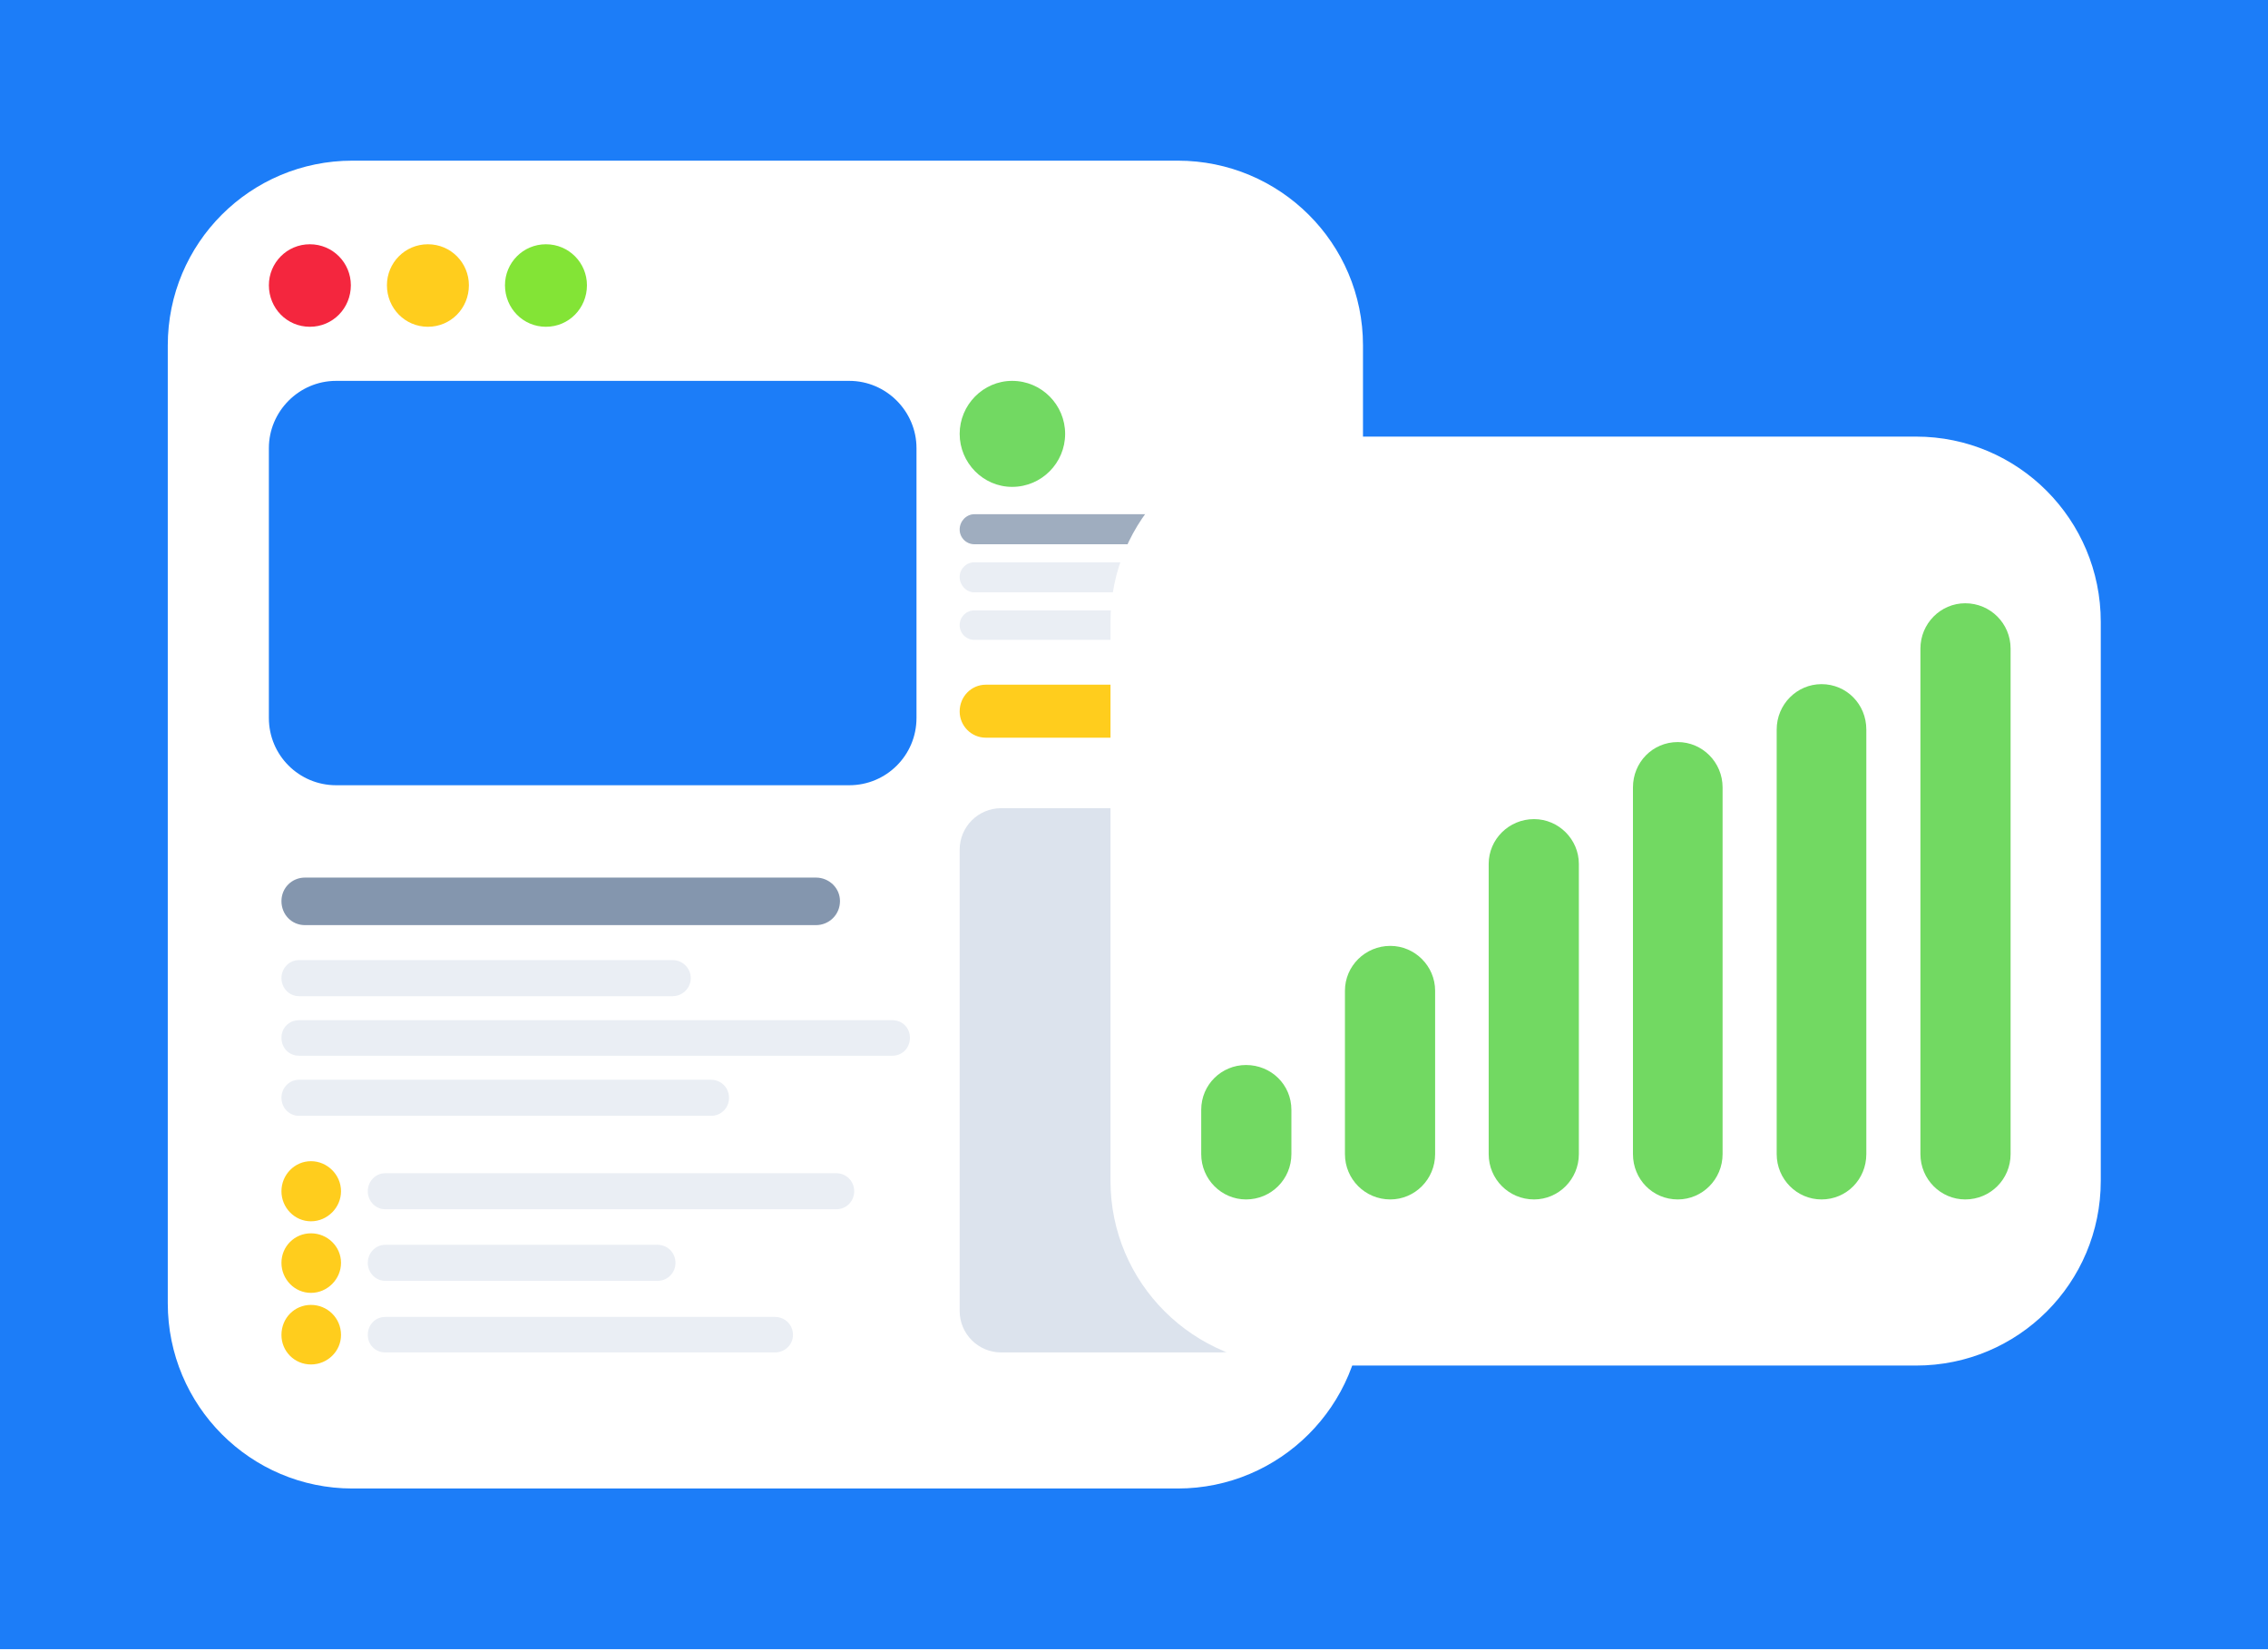 <svg version="1.2" xmlns="http://www.w3.org/2000/svg" viewBox="0 0 415 302" width="415" height="302">
	<rect x="0" y="0" width="415" height="302" fill="#333333" stroke="none"/>
	<title>60a5628468bda62d3ade8b0f_our-process-3-seo-template-svg</title>
	<defs>
		<clipPath clipPathUnits="userSpaceOnUse" id="cp1">
			<path d="m0 0h415v302h-415z"/>
		</clipPath>
	</defs>
	<style>
		.s0 { fill: #ffffff } 
		.s1 { fill: #1c7df8 } 
		.s2 { opacity: 0;fill: #ffffff } 
		.s3 { opacity: 0;fill: #1c7df8 } 
		.s4 { opacity: 0;fill: #f4263e } 
		.s5 { fill: #f4263e } 
		.s6 { opacity: 0;fill: #ffcd1d } 
		.s7 { fill: #ffcd1d } 
		.s8 { opacity: 0;fill: #83e436 } 
		.s9 { fill: #83e436 } 
		.s10 { opacity: .7;fill: #778ba5 } 
		.s11 { opacity: .6;fill: #dce3ed } 
		.s12 { opacity: .9;fill: #778ba5 } 
		.s13 { opacity: 0;fill: #72d962 } 
		.s14 { fill: #72d962 } 
		.s15 { fill: #dce3ed } 
	</style>
	<g id="Clip-Path" clip-path="url(#cp1)">
		<g id="Layer">
			<path id="Layer" class="s0" d="m415 0h-415v302h415z"/>
			<path id="Layer" class="s1" d="m415.1 0h-415.1v301.8h415.1z"/>
			<g id="Layer">
				<path id="Layer" class="s2" d="m215.5 29.4h-151c-18.7 0-33.8 15.1-33.8 33.8v175.3c0 18.7 15.1 33.9 33.8 33.9h151c18.7 0 33.9-15.2 33.9-33.9v-175.3c0-18.7-15.2-33.8-33.9-33.8z"/>
			</g>
			<path id="Layer" class="s0" d="m215.5 29.4h-151c-18.7 0-33.8 15.1-33.8 33.8v175.3c0 18.7 15.1 33.9 33.8 33.9h151c18.7 0 33.9-15.2 33.9-33.9v-175.3c0-18.7-15.2-33.8-33.9-33.8z"/>
			<g id="Layer">
				<path id="Layer" class="s3" d="m155.4 69.7h-93.9c-6.8 0-12.3 5.6-12.3 12.3v49.4c0 6.8 5.5 12.3 12.3 12.3h93.9c6.8 0 12.3-5.5 12.3-12.3v-49.4c0-6.7-5.5-12.3-12.3-12.3z"/>
			</g>
			<path id="Layer" class="s1" d="m155.4 69.7h-93.9c-6.8 0-12.3 5.6-12.3 12.3v49.4c0 6.8 5.5 12.3 12.3 12.3h93.9c6.8 0 12.3-5.5 12.3-12.3v-49.4c0-6.7-5.5-12.3-12.3-12.3z"/>
			<g id="Layer">
				<path id="Layer" class="s4" d="m56.7 59.8c4.2 0 7.5-3.4 7.5-7.6 0-4.1-3.3-7.5-7.5-7.5-4.2 0-7.5 3.4-7.5 7.5 0 4.2 3.3 7.6 7.5 7.6z"/>
			</g>
			<path id="Layer" class="s5" d="m56.7 59.8c4.2 0 7.5-3.4 7.5-7.6 0-4.1-3.3-7.5-7.5-7.5-4.2 0-7.5 3.4-7.5 7.5 0 4.2 3.3 7.6 7.5 7.6z"/>
			<g id="Layer">
				<path id="Layer" class="s6" d="m78.3 59.8c4.2 0 7.5-3.4 7.5-7.6 0-4.1-3.3-7.5-7.5-7.5-4.2 0-7.5 3.4-7.5 7.5 0 4.2 3.3 7.6 7.5 7.6z"/>
			</g>
			<path id="Layer" class="s7" d="m78.3 59.8c4.2 0 7.5-3.4 7.5-7.6 0-4.1-3.3-7.5-7.5-7.5-4.2 0-7.5 3.4-7.5 7.5 0 4.2 3.3 7.6 7.5 7.6z"/>
			<g id="Layer">
				<path id="Layer" class="s8" d="m99.9 59.8c4.2 0 7.5-3.4 7.5-7.6 0-4.1-3.3-7.5-7.5-7.5-4.2 0-7.5 3.4-7.5 7.5 0 4.2 3.3 7.6 7.5 7.6z"/>
			</g>
			<path id="Layer" class="s9" d="m99.9 59.8c4.2 0 7.5-3.4 7.5-7.6 0-4.1-3.3-7.5-7.5-7.5-4.2 0-7.5 3.4-7.5 7.5 0 4.2 3.3 7.6 7.5 7.6z"/>
			<path id="Layer" class="s10" d="m228.2 94.1h-49.9c-1.5 0-2.7 1.3-2.7 2.8 0 1.5 1.2 2.7 2.7 2.7h49.9c1.5 0 2.7-1.2 2.7-2.7 0-1.5-1.2-2.8-2.7-2.8z"/>
			<path id="Layer" class="s11" d="m213.4 102.9h-35.1c-1.5 0-2.7 1.2-2.7 2.7 0 1.5 1.2 2.8 2.7 2.8h35.1c1.5 0 2.7-1.3 2.7-2.8 0-1.5-1.2-2.7-2.7-2.7z"/>
			<path id="Layer" class="s11" d="m228.2 111.7h-49.9c-1.5 0-2.7 1.2-2.7 2.7 0 1.5 1.2 2.7 2.7 2.7h49.9c1.5 0 2.7-1.2 2.7-2.7 0-1.5-1.2-2.7-2.7-2.7z"/>
			<path id="Layer" class="s12" d="m149.3 160.6h-93.5c-2.4 0-4.3 1.9-4.3 4.3 0 2.5 1.9 4.4 4.3 4.4h93.5c2.4 0 4.4-1.9 4.4-4.4 0-2.4-2-4.3-4.4-4.3z"/>
			<path id="Layer" class="s11" d="m123.1 175.7h-68.4c-1.8 0-3.2 1.5-3.2 3.3 0 1.8 1.4 3.3 3.2 3.3h68.4c1.8 0 3.3-1.5 3.3-3.3 0-1.8-1.5-3.3-3.3-3.3z"/>
			<path id="Layer" class="s11" d="m163.3 186.7h-108.6c-1.8 0-3.2 1.4-3.2 3.2 0 1.9 1.4 3.3 3.2 3.3h108.6c1.8 0 3.2-1.4 3.2-3.3 0-1.8-1.4-3.2-3.2-3.2z"/>
			<path id="Layer" class="s11" d="m130.1 197.6h-75.4c-1.8 0-3.2 1.5-3.2 3.3 0 1.8 1.4 3.3 3.2 3.3h75.4c1.9 0 3.3-1.5 3.3-3.3 0-1.8-1.4-3.3-3.3-3.3z"/>
			<path id="Layer" class="s11" d="m153 214.7h-82.5c-1.8 0-3.2 1.5-3.2 3.3 0 1.8 1.4 3.3 3.2 3.3h82.5c1.9 0 3.3-1.5 3.3-3.3 0-1.8-1.4-3.3-3.3-3.3z"/>
			<path id="Layer" class="s11" d="m120.3 227.8h-49.8c-1.8 0-3.2 1.5-3.2 3.3 0 1.8 1.4 3.3 3.2 3.3h49.8c1.9 0 3.3-1.5 3.3-3.3 0-1.8-1.4-3.3-3.3-3.3z"/>
			<path id="Layer" class="s11" d="m141.8 241h-71.3c-1.8 0-3.2 1.4-3.2 3.3 0 1.8 1.4 3.2 3.2 3.2h71.3c1.8 0 3.3-1.4 3.3-3.2 0-1.9-1.5-3.3-3.3-3.3z"/>
			<g id="Layer">
				<path id="Layer" class="s6" d="m203.3 125.3h-22.9c-2.7 0-4.8 2.2-4.8 4.9 0 2.6 2.1 4.8 4.8 4.8h22.9c2.7 0 4.9-2.2 4.9-4.8 0-2.7-2.2-4.9-4.9-4.9z"/>
			</g>
			<path id="Layer" class="s7" d="m203.3 125.3h-22.9c-2.7 0-4.8 2.2-4.8 4.9 0 2.6 2.1 4.8 4.8 4.8h22.9c2.7 0 4.9-2.2 4.9-4.8 0-2.7-2.2-4.9-4.9-4.9z"/>
			<g id="Layer">
				<path id="Layer" class="s13" d="m185.2 89.1c5.4 0 9.7-4.4 9.7-9.7 0-5.3-4.3-9.7-9.7-9.7-5.3 0-9.6 4.4-9.6 9.7 0 5.3 4.3 9.7 9.6 9.7z"/>
			</g>
			<path id="Layer" class="s14" d="m185.2 89.1c5.4 0 9.7-4.4 9.7-9.7 0-5.3-4.3-9.7-9.7-9.7-5.3 0-9.6 4.4-9.6 9.7 0 5.3 4.3 9.7 9.6 9.7z"/>
			<g id="Layer">
				<path id="Layer" class="s6" d="m56.9 223.5c3 0 5.5-2.5 5.5-5.5 0-3-2.5-5.5-5.5-5.5-3 0-5.4 2.5-5.4 5.5 0 3 2.4 5.5 5.4 5.5z"/>
			</g>
			<path id="Layer" class="s7" d="m56.9 223.5c3 0 5.5-2.5 5.5-5.5 0-3-2.5-5.5-5.5-5.5-3 0-5.4 2.5-5.4 5.5 0 3 2.4 5.5 5.4 5.5z"/>
			<g id="Layer">
				<path id="Layer" class="s6" d="m56.9 236.6c3 0 5.5-2.5 5.5-5.5 0-3-2.5-5.4-5.5-5.4-3 0-5.4 2.4-5.4 5.4 0 3 2.4 5.5 5.4 5.5z"/>
			</g>
			<path id="Layer" class="s7" d="m56.9 236.6c3 0 5.5-2.5 5.5-5.5 0-3-2.5-5.4-5.5-5.4-3 0-5.4 2.4-5.4 5.4 0 3 2.4 5.5 5.4 5.5z"/>
			<g id="Layer">
				<path id="Layer" class="s6" d="m56.9 249.7c3 0 5.5-2.4 5.5-5.4 0-3.1-2.5-5.5-5.5-5.5-3 0-5.4 2.4-5.4 5.5 0 3 2.4 5.4 5.4 5.4z"/>
			</g>
			<path id="Layer" class="s7" d="m56.9 249.7c3 0 5.5-2.4 5.5-5.4 0-3.1-2.5-5.5-5.5-5.5-3 0-5.4 2.4-5.4 5.5 0 3 2.4 5.4 5.4 5.4z"/>
			<path id="Layer" class="s15" d="m223.3 147.9h-40.1c-4.2 0-7.6 3.4-7.6 7.6v84.4c0 4.2 3.4 7.6 7.6 7.6h40.1c4.2 0 7.6-3.4 7.6-7.6v-84.4c0-4.2-3.4-7.6-7.6-7.6z"/>
			<g id="Layer">
				<path id="Layer" class="s2" d="m350.6 79.9h-113.5c-18.7 0-33.9 15.2-33.9 33.9v102.3c0 18.7 15.2 33.8 33.9 33.8h113.5c18.7 0 33.8-15.1 33.8-33.8v-102.3c0-18.7-15.1-33.9-33.8-33.9z"/>
			</g>
			<path id="Layer" class="s0" d="m350.6 79.9h-113.5c-18.7 0-33.9 15.2-33.9 33.9v102.3c0 18.7 15.2 33.8 33.9 33.8h113.5c18.7 0 33.8-15.1 33.8-33.8v-102.3c0-18.7-15.1-33.9-33.8-33.9z"/>
			<g id="Layer">
				<path id="Layer" class="s3" d="m236.3 203.1c0-4.6-3.7-8.2-8.3-8.2-4.5 0-8.2 3.6-8.2 8.2v8.1c0 4.6 3.7 8.3 8.2 8.3 4.6 0 8.3-3.7 8.3-8.3z"/>
				<path id="Layer" class="s3" d="m262.6 181.3c0-4.5-3.7-8.2-8.2-8.2-4.6 0-8.3 3.7-8.3 8.2v29.9c0 4.6 3.7 8.3 8.3 8.3 4.5 0 8.2-3.7 8.2-8.3z"/>
				<path id="Layer" class="s3" d="m288.9 158.1c0-4.5-3.7-8.2-8.2-8.2-4.6 0-8.3 3.7-8.3 8.2v53.1c0 4.6 3.7 8.3 8.3 8.3 4.5 0 8.2-3.7 8.2-8.3z"/>
				<path id="Layer" class="s3" d="m315.2 144.1c0-4.6-3.7-8.3-8.2-8.3-4.6 0-8.2 3.7-8.2 8.3v67.1c0 4.6 3.6 8.3 8.2 8.3 4.5 0 8.2-3.7 8.2-8.3z"/>
				<path id="Layer" class="s3" d="m341.5 133.5c0-4.6-3.6-8.3-8.2-8.3-4.5 0-8.2 3.7-8.2 8.3v77.7c0 4.6 3.7 8.3 8.2 8.3 4.6 0 8.2-3.7 8.2-8.3z"/>
				<path id="Layer" class="s3" d="m367.9 118.7c0-4.6-3.7-8.3-8.3-8.3-4.5 0-8.2 3.7-8.2 8.3v92.5c0 4.6 3.7 8.3 8.2 8.3 4.6 0 8.3-3.7 8.3-8.3z"/>
			</g>
			<path id="Layer" class="s14" d="m236.3 203.1c0-4.6-3.7-8.2-8.3-8.2-4.5 0-8.2 3.6-8.2 8.2v8.1c0 4.6 3.7 8.3 8.2 8.3 4.6 0 8.3-3.7 8.3-8.3z"/>
			<path id="Layer" class="s14" d="m262.6 181.3c0-4.5-3.7-8.2-8.2-8.2-4.6 0-8.3 3.7-8.3 8.2v29.9c0 4.6 3.7 8.3 8.3 8.3 4.5 0 8.2-3.7 8.2-8.3z"/>
			<path id="Layer" class="s14" d="m288.9 158.1c0-4.5-3.7-8.2-8.2-8.2-4.6 0-8.3 3.7-8.3 8.2v53.1c0 4.6 3.7 8.3 8.3 8.3 4.5 0 8.2-3.7 8.2-8.3z"/>
			<path id="Layer" class="s14" d="m315.2 144.1c0-4.6-3.7-8.3-8.2-8.3-4.6 0-8.2 3.7-8.2 8.3v67.1c0 4.6 3.6 8.3 8.2 8.3 4.5 0 8.2-3.7 8.2-8.3z"/>
			<path id="Layer" class="s14" d="m341.5 133.5c0-4.6-3.6-8.3-8.2-8.3-4.5 0-8.2 3.7-8.2 8.3v77.7c0 4.6 3.7 8.3 8.2 8.3 4.6 0 8.2-3.7 8.2-8.3z"/>
			<path id="Layer" class="s14" d="m367.9 118.7c0-4.6-3.7-8.3-8.3-8.3-4.5 0-8.2 3.7-8.2 8.3v92.5c0 4.6 3.7 8.3 8.2 8.3 4.6 0 8.3-3.7 8.3-8.3z"/>
		</g>
	</g>
</svg>